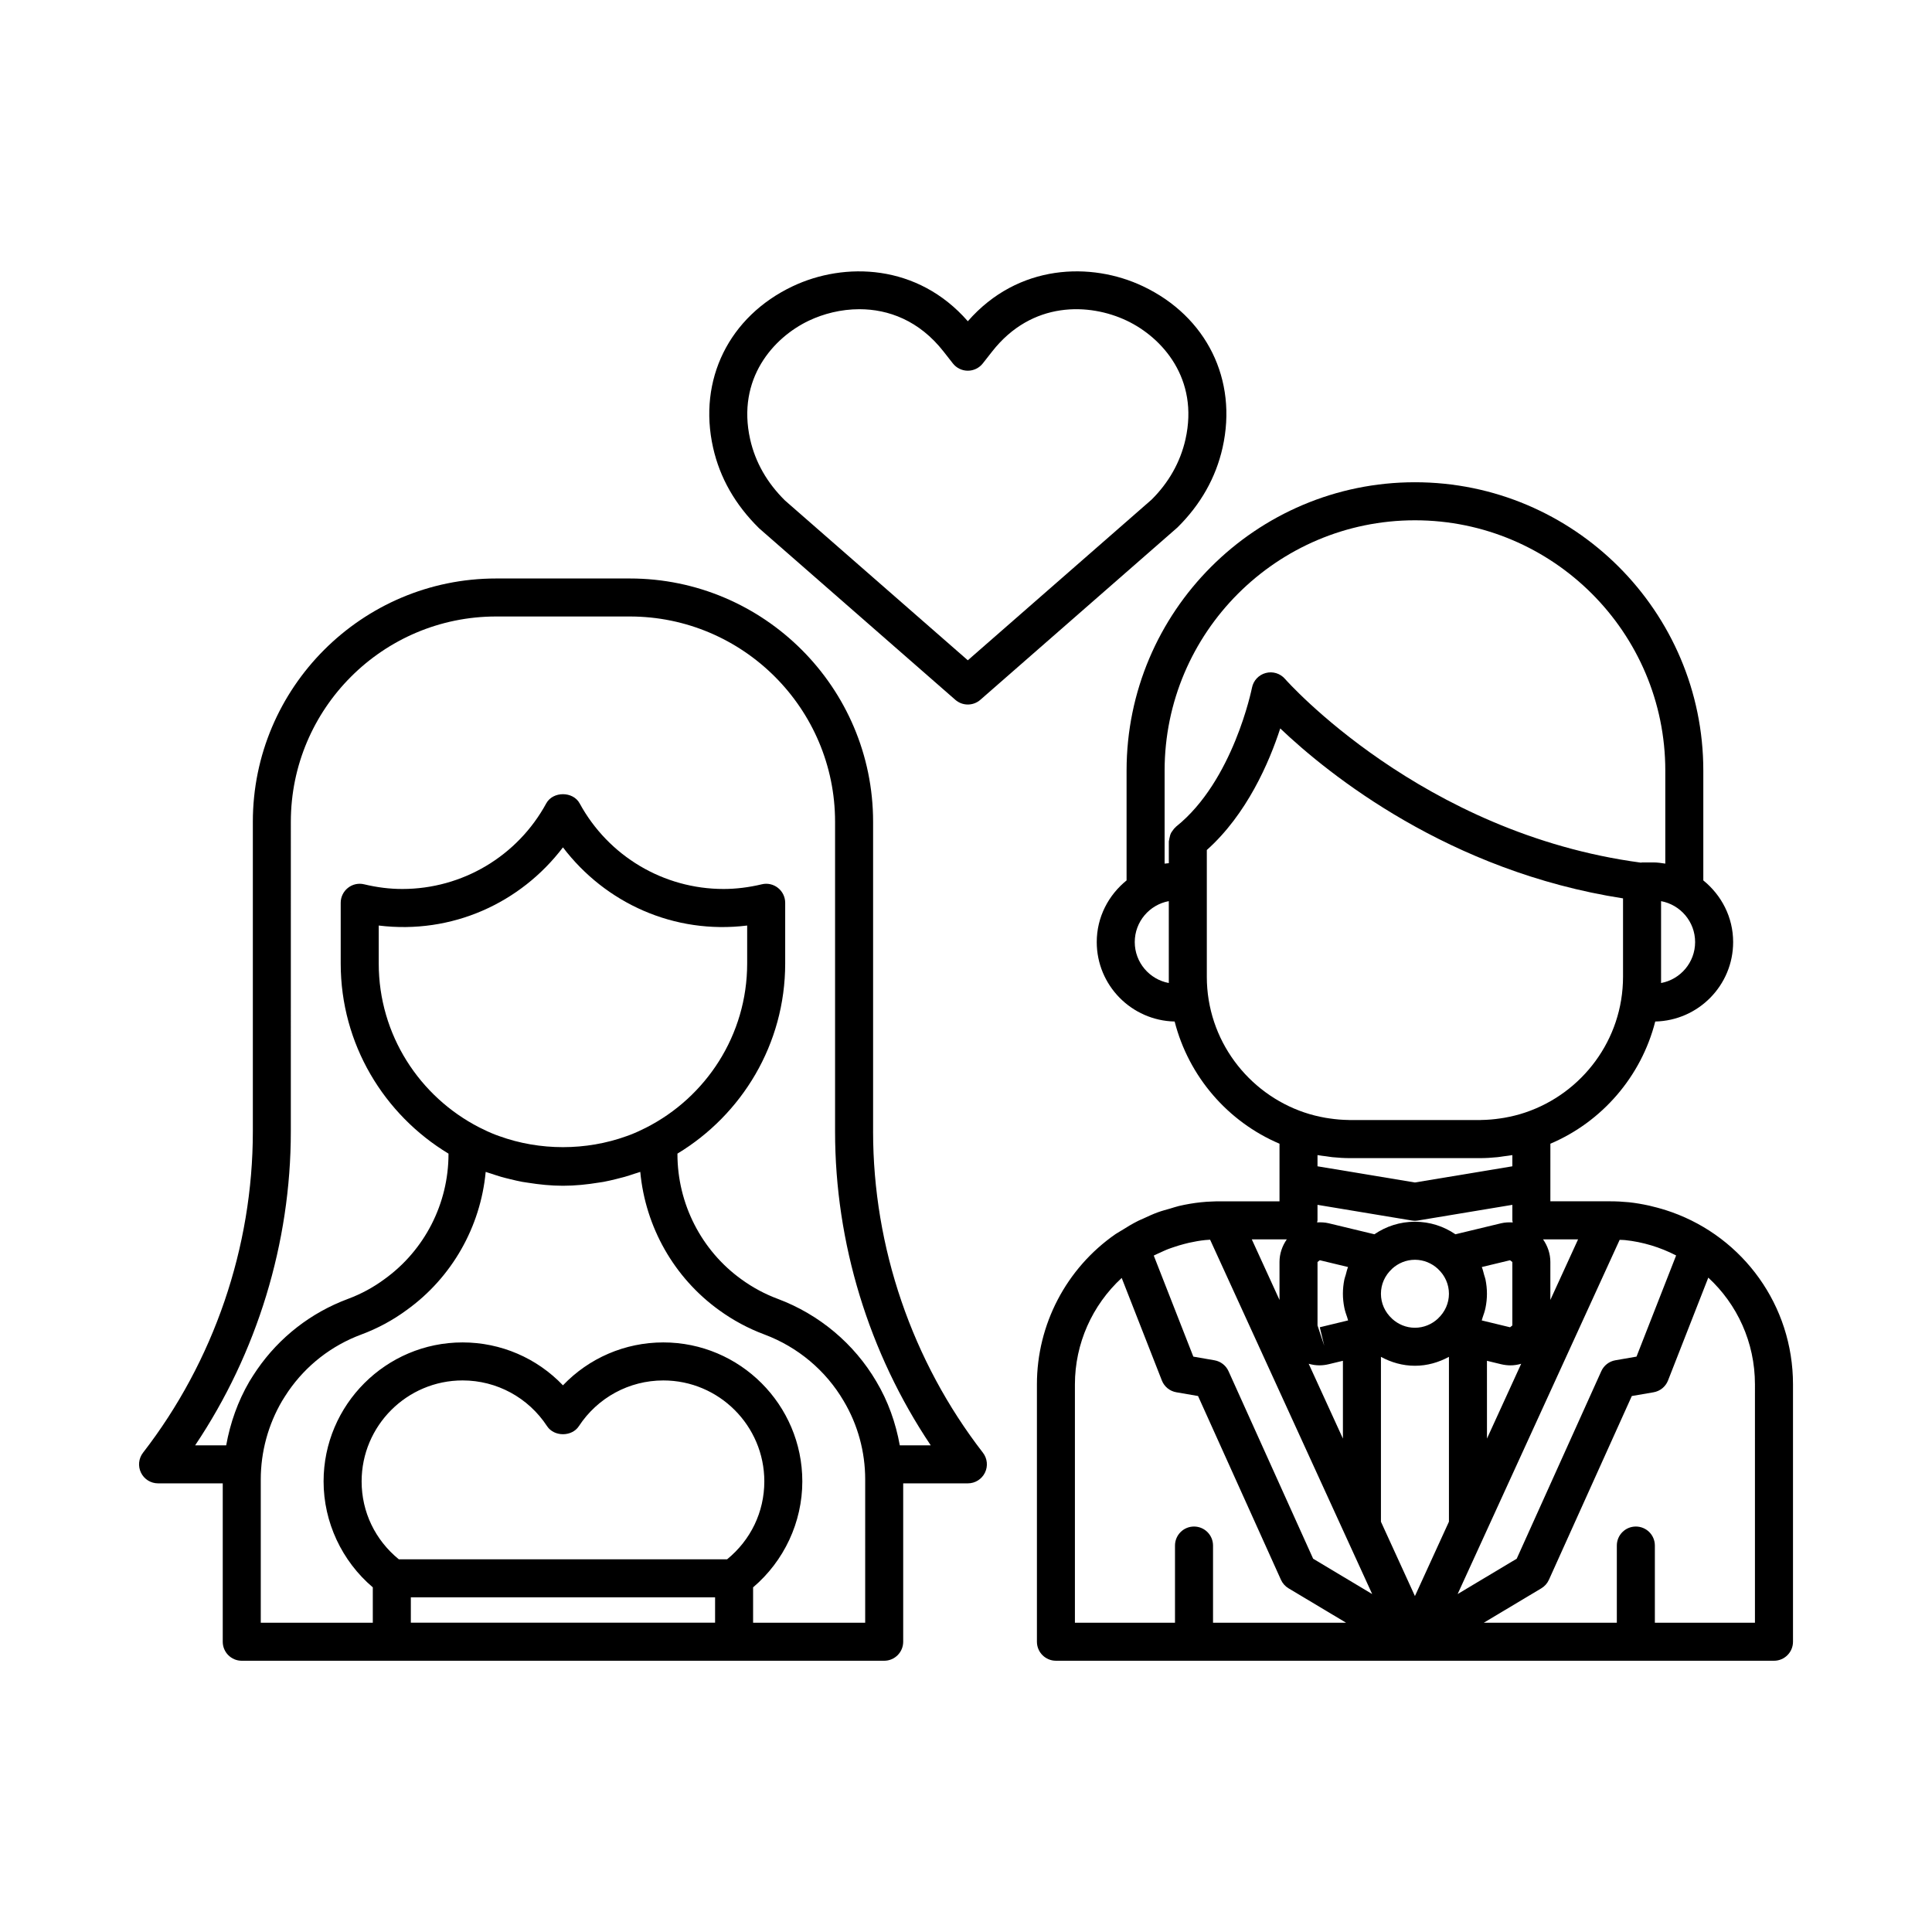<?xml version="1.0" encoding="UTF-8"?>
<!-- Uploaded to: ICON Repo, www.svgrepo.com, Generator: ICON Repo Mixer Tools -->
<svg fill="#000000" width="800px" height="800px" version="1.1" viewBox="144 144 512 512" xmlns="http://www.w3.org/2000/svg">
 <g>
  <path d="m587.04 465.24c-0.117-0.043-0.234-0.082-0.352-0.125-1.547-0.539-3.129-1.004-4.746-1.387-0.301-0.074-0.598-0.156-0.902-0.227-1.762-0.383-3.547-0.703-5.379-0.895-1.664-0.164-3.316-0.246-5.012-0.246h-15.785l0.004-15.262c13.664-5.801 24.059-17.773 27.789-32.383 11.422-0.254 20.645-9.578 20.645-21.059 0-6.621-3.125-12.465-7.906-16.336v-29.094c0-42.137-34.281-76.422-76.422-76.422-42.137 0-76.418 34.281-76.418 76.422v29.094c-4.781 3.871-7.906 9.715-7.906 16.336 0 11.48 9.223 20.805 20.645 21.059 3.734 14.609 14.125 26.582 27.789 32.383v15.266h-15.785c-0.629 0-1.27 0.004-1.902 0.043-1.086 0.039-2.144 0.09-3.133 0.207-1.977 0.207-3.922 0.543-5.836 0.988-0.793 0.184-1.562 0.465-2.344 0.688-1.07 0.309-2.152 0.586-3.203 0.969-1.34 0.484-2.633 1.086-3.926 1.688-0.426 0.199-0.859 0.359-1.281 0.57-1.531 0.766-3 1.641-4.449 2.566-0.16 0.102-0.328 0.176-0.484 0.281-0.016 0.012-0.027 0.031-0.043 0.039-0.352 0.234-0.734 0.414-1.082 0.656-13.039 9.059-20.82 23.941-20.82 39.809v68.207c0 2.785 2.254 5.039 5.039 5.039l190.29 0.004c2.785 0 5.039-2.254 5.039-5.039v-68.207c0-20.934-13.203-38.875-32.117-45.633zm-24.832 7.203-7.348 16.055v-10.059c0-2.191-0.715-4.25-1.934-5.996zm31.016-78.781c0 5.394-3.898 9.898-9.023 10.848v-0.176-21.52c5.125 0.945 9.023 5.449 9.023 10.848zm-139.48 9.191v1.477 0.176c-5.125-0.945-9.023-5.453-9.023-10.848 0-5.398 3.898-9.902 9.023-10.848zm1.934-39.797c-0.055 0.043-0.078 0.109-0.129 0.152-0.367 0.316-0.652 0.688-0.918 1.098-0.09 0.141-0.203 0.266-0.277 0.414-0.215 0.414-0.324 0.863-0.418 1.332-0.035 0.18-0.094 0.348-0.105 0.531-0.012 0.145-0.082 0.266-0.082 0.41v5.762c-0.375 0.035-0.75 0.059-1.117 0.113v-24.641c0-36.582 29.762-66.344 66.34-66.344 36.586 0 66.348 29.762 66.348 66.344v24.641c-1.027-0.156-2.055-0.316-3.125-0.316h-3.031c-0.105 0-0.191 0.055-0.293 0.059-58.094-7.742-93.977-48.281-94.332-48.695-1.27-1.457-3.238-2.066-5.113-1.562-1.859 0.496-3.273 2.012-3.641 3.902-0.055 0.246-4.957 24.711-20.105 36.801zm8.141 39.797v-33.594c10.598-9.457 16.551-23.242 19.457-32.219 12.883 12.246 44.707 37.875 90.844 45.039v20.773c0 16.711-10.871 30.91-25.902 35.969-0.004 0-0.008 0-0.012 0.004-1.82 0.621-3.676 1.062-5.543 1.398-0.352 0.062-0.707 0.109-1.059 0.164-1.672 0.25-3.352 0.398-5.035 0.418-0.141 0-0.281 0.023-0.422 0.023h-34.363c-0.137 0-0.273-0.02-0.41-0.02-1.691-0.02-3.375-0.168-5.051-0.418-0.352-0.051-0.699-0.102-1.047-0.16-1.867-0.332-3.723-0.777-5.547-1.398h-0.012c-15.027-5.066-25.898-19.266-25.898-35.98zm73.859 80.254c-0.086-0.426-0.25-0.82-0.363-1.234-0.191-0.703-0.348-1.422-0.621-2.098l7.488-1.801s0.594 0.469 0.602 0.469v16.82l-0.602 0.477-7.508-1.816c0.102-0.254 0.141-0.527 0.234-0.781 0.301-0.855 0.602-1.711 0.777-2.617 0.242-1.203 0.371-2.434 0.371-3.672 0-1.277-0.137-2.527-0.379-3.746zm0.379 21.52 3.766 0.91c0.832 0.195 1.668 0.297 2.496 0.297 0.957 0 1.895-0.164 2.809-0.418l-9.066 19.82zm6.731-54.516v2.969l-25.82 4.289-25.816-4.289v-2.969c0.773 0.145 1.551 0.219 2.328 0.324 0.543 0.07 1.074 0.172 1.621 0.227 1.562 0.156 3.133 0.254 4.707 0.254h34.328c1.574 0 3.144-0.094 4.707-0.254 0.531-0.051 1.047-0.148 1.574-0.219 0.793-0.109 1.586-0.188 2.371-0.332zm-44.535 40.41c0.18 0.918 0.484 1.789 0.789 2.656 0.086 0.246 0.125 0.504 0.223 0.746l-7.508 1.816 1.18 4.894-1.781-5.371v-16.82l0.602-0.469 7.488 1.801c-0.27 0.668-0.422 1.375-0.613 2.07-0.117 0.426-0.285 0.824-0.371 1.262-0.242 1.219-0.379 2.473-0.379 3.746 0 1.238 0.133 2.465 0.371 3.668zm-6.629 15.309c0.828 0 1.668-0.098 2.496-0.301l3.766-0.906v20.617l-9.07-19.828c0.914 0.254 1.855 0.418 2.809 0.418zm-8.609-33.387c-1.219 1.746-1.934 3.805-1.934 5.996v10.062l-7.344-16.059zm-19.551 101.6v-20.457c0-2.785-2.254-5.039-5.039-5.039-2.785 0-5.039 2.254-5.039 5.039v20.457h-26.523v-63.168c0-10.789 4.57-20.984 12.398-28.207l10.641 27.168c0.641 1.645 2.098 2.828 3.832 3.129l5.758 0.992 21.973 48.703c0.422 0.941 1.121 1.723 2.004 2.254l15.258 9.125zm26.531-16.965-22.422-49.695c-0.684-1.523-2.086-2.609-3.734-2.894l-5.594-0.969-10.488-26.781c0.539-0.281 1.094-0.508 1.641-0.762 0.648-0.297 1.289-0.609 1.949-0.871 0.531-0.211 1.074-0.387 1.613-0.574 0.93-0.316 1.867-0.605 2.816-0.852 0.43-0.113 0.859-0.227 1.293-0.324 1.414-0.312 2.84-0.574 4.289-0.723 0.43-0.051 0.855-0.078 1.332-0.102l42.953 93.91zm35.988-9.812-9.012 19.707-9.008-19.699v-43.695c2.695 1.461 5.734 2.363 9.008 2.363 3.277 0 6.316-0.906 9.012-2.367zm-2.918-53.832c-0.016 0.016-0.023 0.035-0.039 0.051-1.605 1.465-3.719 2.383-6.055 2.383-2.336 0-4.441-0.914-6.043-2.375-0.02-0.016-0.027-0.039-0.047-0.055-1.879-1.738-2.918-4.074-2.918-6.578 0-2.504 1.039-4.84 2.922-6.582 0.016-0.016 0.027-0.039 0.043-0.055 1.602-1.461 3.711-2.371 6.043-2.371 2.344 0 4.461 0.918 6.066 2.391 0.012 0.008 0.016 0.023 0.027 0.031 1.883 1.746 2.922 4.09 2.922 6.59-0.004 2.492-1.043 4.828-2.922 6.57zm-6.098-25.664c-3.981 0-7.672 1.23-10.734 3.324l-12.109-2.914c-1.027-0.25-2.059-0.285-3.082-0.23 0.02-0.188 0.109-0.352 0.109-0.543v-4.113l24.988 4.152c0.277 0.043 0.551 0.07 0.828 0.07s0.551-0.023 0.828-0.07l24.992-4.152v4.113c0 0.195 0.09 0.359 0.109 0.551-1.02-0.059-2.051-0.023-3.078 0.219l-12.117 2.918c-3.059-2.094-6.754-3.324-10.734-3.324zm18.688 82.57c0.004-0.008 0.008-0.016 0.008-0.02l35.562-77.75c0.469 0.027 0.953 0.023 1.414 0.066 4.699 0.492 9.312 1.883 13.551 4.074l-10.5 26.809-5.598 0.969c-1.648 0.285-3.051 1.367-3.734 2.894l-22.414 49.695-15.656 9.363zm71.422 23.703h-26.523v-20.457c0-2.785-2.254-5.039-5.039-5.039s-5.039 2.254-5.039 5.039v20.457h-35.266l15.262-9.125c0.879-0.531 1.578-1.312 2.004-2.254l21.969-48.703 5.762-0.992c1.738-0.301 3.191-1.484 3.836-3.129l10.672-27.254c7.641 7.043 12.363 17.137 12.363 28.289z"/>
  <path d="m345.18 284.01 51.988 45.449c0.949 0.828 2.129 1.246 3.316 1.246 1.18 0 2.367-0.414 3.316-1.246l52.215-45.656c6.156-6.074 10.188-13.195 11.98-21.168 4.043-17.984-4.234-34.773-21.086-42.766-13.711-6.512-33.098-5.996-46.426 9.266-13.32-15.266-32.707-15.77-46.422-9.266-16.852 7.992-25.133 24.781-21.086 42.766 1.793 7.973 5.828 15.098 12.203 21.375zm13.199-55.039c3.836-1.816 8.492-3.027 13.371-3.027 7.641 0 15.832 2.965 22.293 11.207l2.477 3.16c0.953 1.219 2.414 1.93 3.965 1.93 1.543 0 3.012-0.711 3.965-1.93l2.481-3.16c10.582-13.504 25.816-12.848 35.664-8.176 9.438 4.481 19.18 15.406 15.57 31.457-1.363 6.055-4.469 11.508-9.004 15.996l-48.68 42.555-48.453-42.348c-4.758-4.695-7.863-10.148-9.227-16.203-3.598-16.055 6.144-26.98 15.578-31.461z"/>
  <path d="m375.38 443.87v-82.086c0-35.555-28.926-64.48-64.48-64.48h-35.414c-35.559 0-64.48 28.926-64.48 64.48v82.086c0 30.652-10.336 60.875-29.102 85.113-1.176 1.52-1.383 3.578-0.535 5.305 0.84 1.723 2.594 2.816 4.516 2.816h17.145v41.973c0 2.785 2.254 5.039 5.039 5.039h170.25c2.785 0 5.039-2.254 5.039-5.039v-41.973h17.137c1.922 0 3.676-1.094 4.523-2.82 0.848-1.727 0.641-3.785-0.535-5.305-18.77-24.234-29.105-54.457-29.105-85.109zm-41.875 130.16h-80.629v-6.723h80.629zm3.184-16.797h-86.996c-6.262-5.109-9.859-12.535-9.859-20.645 0-14.754 12.004-26.762 26.762-26.762 9.039 0 17.406 4.531 22.387 12.129 1.859 2.832 6.562 2.84 8.422-0.004 4.981-7.59 13.344-12.121 22.387-12.121 14.754 0 26.762 12.004 26.762 26.762-0.004 8.105-3.606 15.531-9.863 20.641zm36.594 16.809h-29.703v-9.379c8.211-6.973 13.043-17.277 13.043-28.074 0-20.309-16.527-36.836-36.836-36.836-10.164 0-19.715 4.156-26.598 11.371-6.887-7.211-16.434-11.371-26.598-11.371-20.309 0-36.836 16.527-36.836 36.836 0 10.793 4.832 21.102 13.043 28.074v9.379h-29.691v-37.988c0-7.293 1.973-14.516 5.633-20.762 0.547-0.879 1.094-1.758 1.672-2.602 4.766-6.894 11.445-12.09 19.301-15.016 4.328-1.605 8.41-3.809 12.07-6.508 11.965-8.59 19.57-22.023 20.93-36.605 0.492 0.184 1.004 0.312 1.5 0.48 0.859 0.293 1.723 0.578 2.602 0.832 0.793 0.227 1.594 0.426 2.398 0.617 1.062 0.262 2.125 0.512 3.211 0.715 0.5 0.09 1.008 0.152 1.512 0.23 3.023 0.48 6.098 0.801 9.258 0.801 3.234 0 6.387-0.332 9.48-0.836 0.41-0.066 0.824-0.113 1.234-0.188 1.137-0.211 2.254-0.473 3.367-0.75 0.762-0.184 1.52-0.371 2.273-0.586 0.875-0.254 1.734-0.535 2.59-0.824 0.512-0.172 1.035-0.305 1.543-0.492 1.352 14.582 8.945 28.031 20.867 36.625 3.738 2.715 7.809 4.898 12.078 6.484 8.793 3.297 16.223 9.523 20.949 17.586 3.734 6.258 5.711 13.453 5.711 20.801zm-102.27-131.27c-15.793-8.094-26.645-24.508-26.645-43.441v-10.055c19.375 2.379 37.57-5.922 48.82-20.715 11.254 14.793 29.461 23.102 48.82 20.715v10.055c0 18.992-10.922 35.445-26.793 43.512-1.332 0.676-2.688 1.305-4.078 1.848-0.352 0.141-0.711 0.262-1.066 0.391-10.777 3.898-22.992 3.906-33.785-0.008-0.332-0.121-0.668-0.234-0.996-0.363-1.457-0.566-2.883-1.223-4.277-1.938zm111.44 84.254c-1.074-5.961-3.109-11.715-6.211-16.91-5.871-10.012-15.133-17.785-26.102-21.895-3.426-1.27-6.68-3.016-9.688-5.207-10.594-7.637-16.922-20.039-16.922-33.176v-0.117c17.078-10.324 28.555-29.016 28.555-50.387v-16.082c0-1.543-0.707-3-1.918-3.957-1.207-0.957-2.781-1.312-4.289-0.945-3.438 0.82-6.844 1.238-10.121 1.238-15.91 0-30.527-8.695-38.145-22.688-1.762-3.242-7.086-3.242-8.848 0-7.617 13.992-22.234 22.688-38.145 22.688-3.32 0-6.633-0.406-10.121-1.238-1.512-0.367-3.086-0.012-4.289 0.945-1.211 0.957-1.918 2.414-1.918 3.957v16.082c0 21.375 11.48 40.07 28.566 50.391v0.113c0 13.133-6.336 25.52-17.004 33.176-2.953 2.18-6.195 3.93-9.648 5.211-9.809 3.656-18.137 10.137-24.078 18.73-0.68 0.98-1.312 1.992-2.016 3.125-3.082 5.266-5.098 11.023-6.168 16.949l-8.223-0.004c16.41-24.469 25.352-53.629 25.352-83.156l0.004-82.086c0-30 24.406-54.406 54.406-54.406h35.414c29.996 0 54.406 24.406 54.406 54.406v82.086c0 29.531 8.945 58.691 25.352 83.156z"/>
 </g>
</svg>